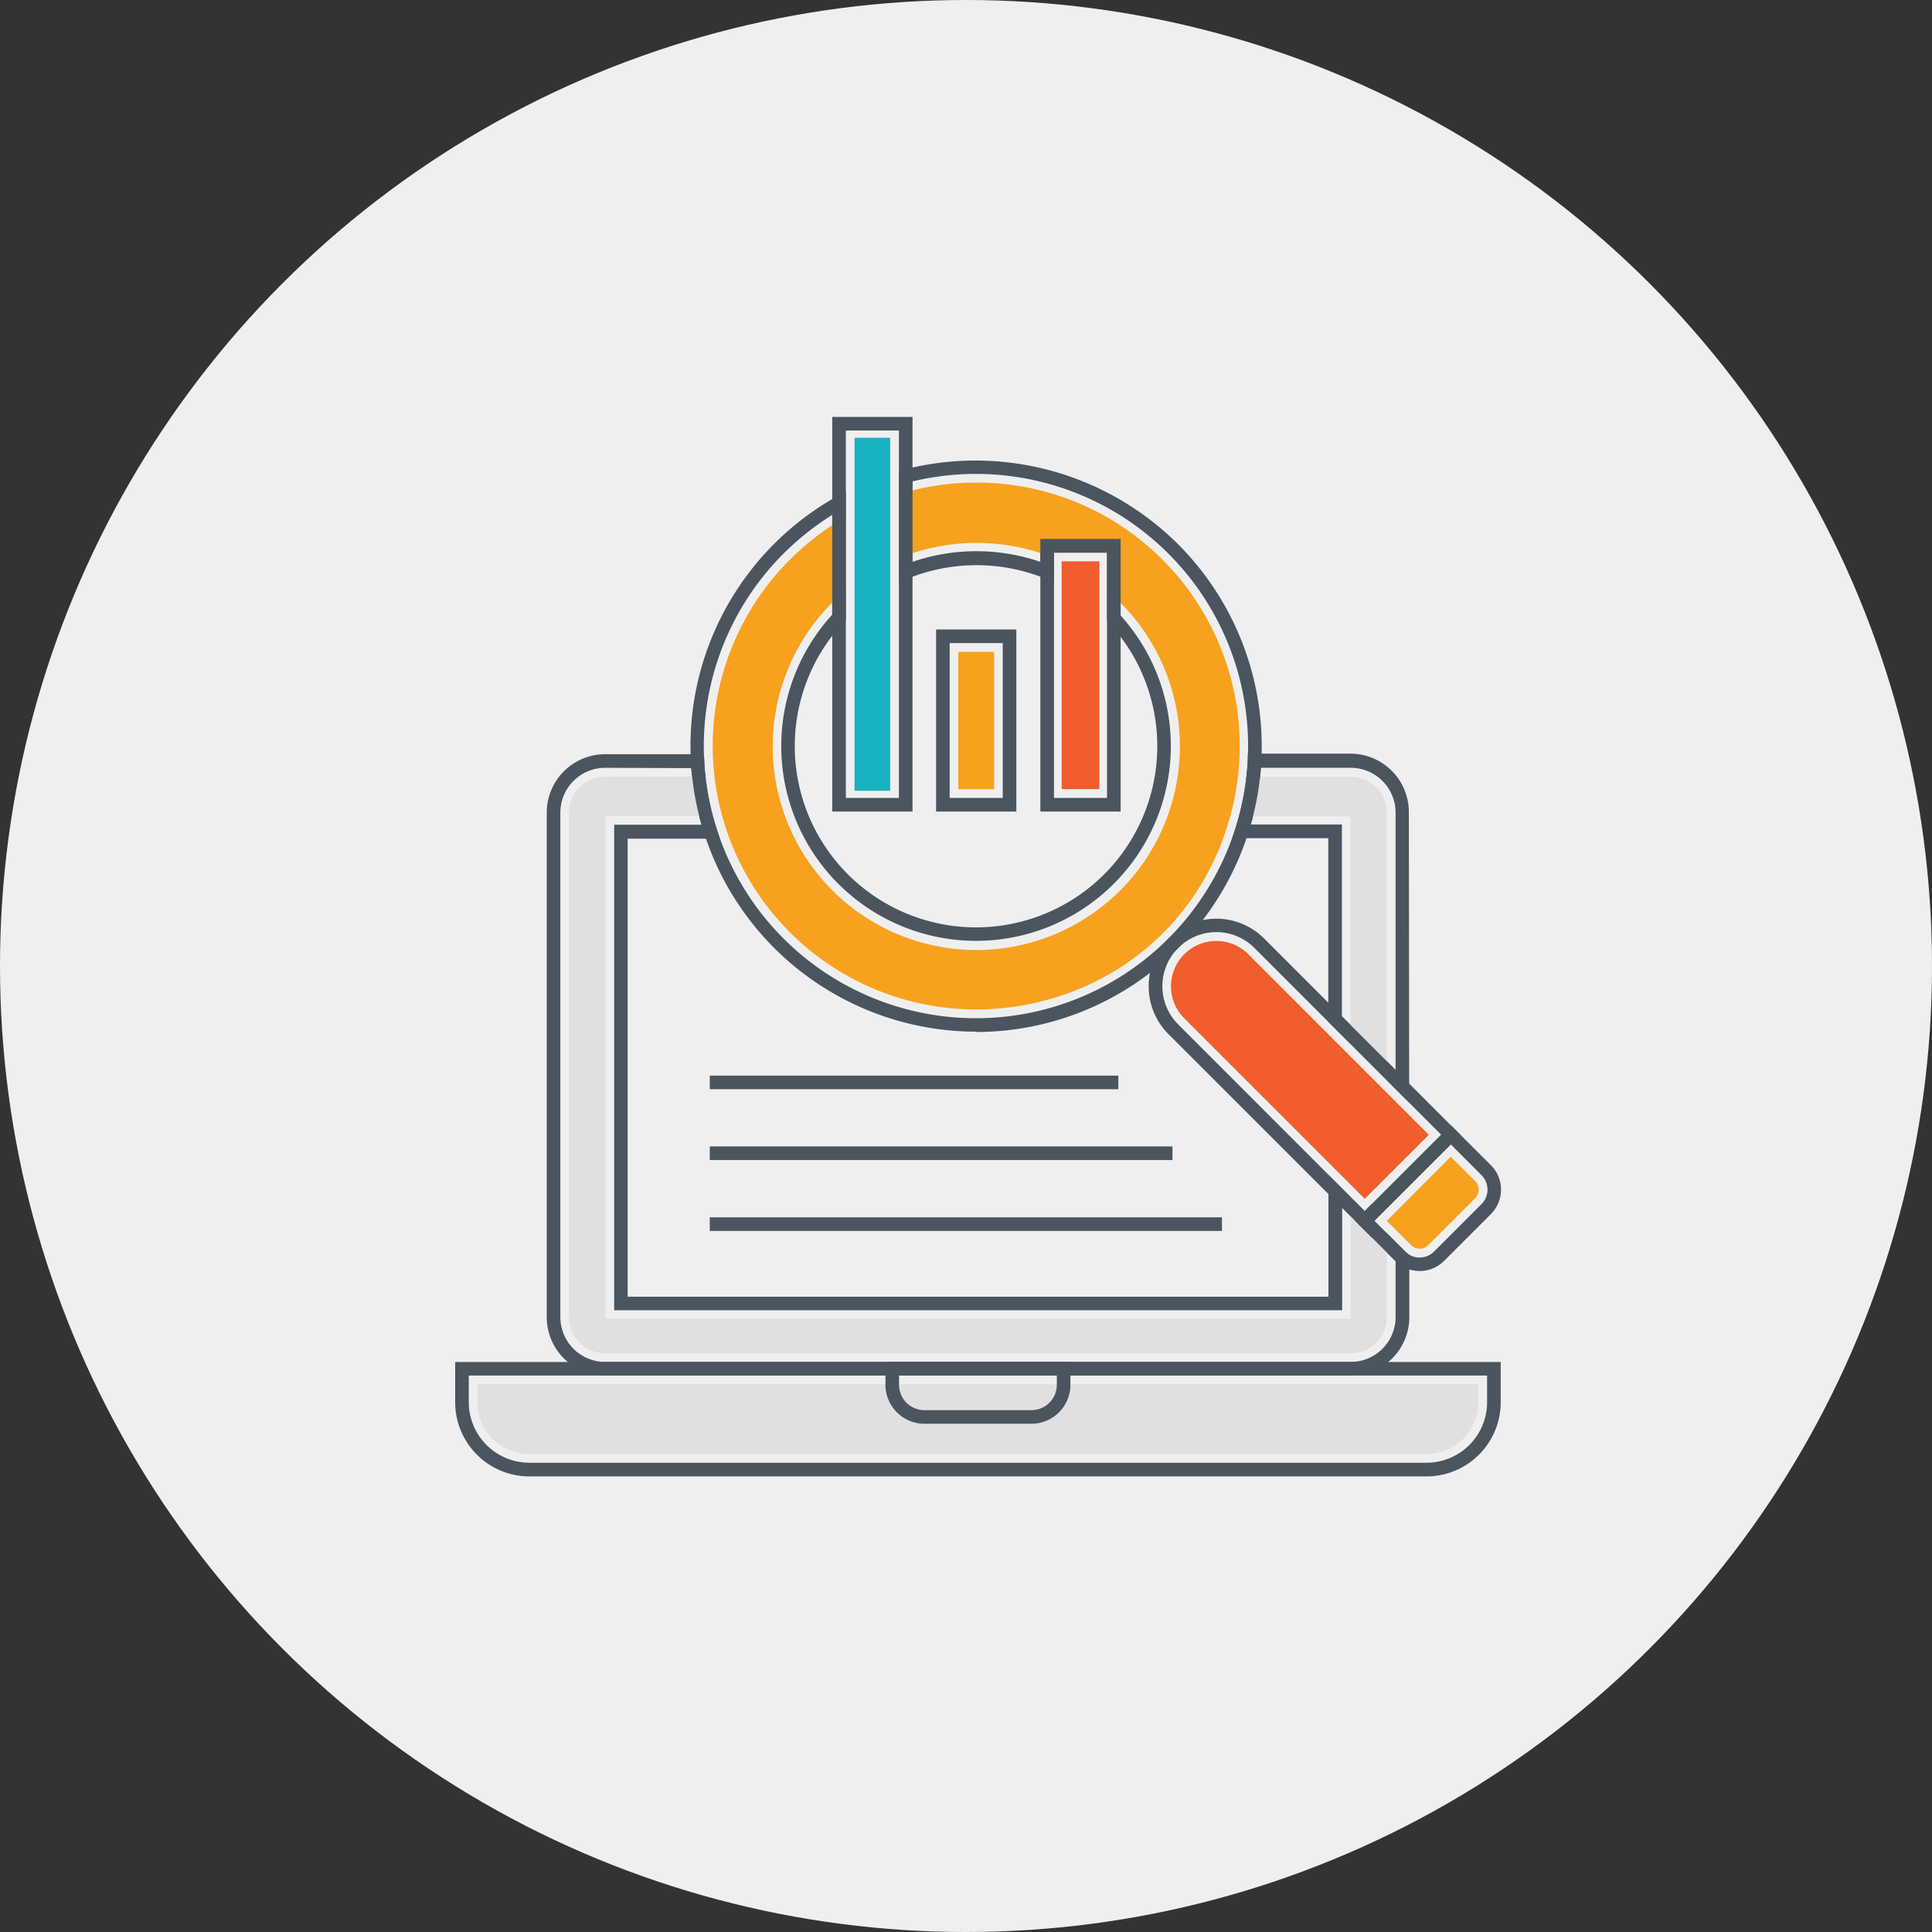 <?xml version="1.0" encoding="UTF-8"?> <svg xmlns="http://www.w3.org/2000/svg" viewBox="0 0 283.96 283.96"><rect x="0" y="0" width="283.96" height="283.96" fill="#333333" stroke="none"/><defs><style>.cls-1{fill:#f0efef;}.cls-2{fill:#4a555f;}.cls-3{fill:#e0e0e0;}.cls-4{fill:#f8a11e;}.cls-5{fill:#f15d2d;}.cls-6{fill:#17b3c0;}</style></defs><g id="Layer_2" data-name="Layer 2"><g id="Layer_1-2" data-name="Layer 1"><circle class="cls-1" cx="141.98" cy="141.98" r="141.98"></circle><path class="cls-2" d="M209.67,217H77.8a10.91,10.91,0,0,1-10.9-10.9v-5.92H220.57v5.92A10.91,10.91,0,0,1,209.67,217ZM68.9,202.17v3.92a8.91,8.91,0,0,0,8.9,8.9H209.67a8.91,8.91,0,0,0,8.9-8.9v-3.92Z"></path><path class="cls-3" d="M77.8,212.71a6.63,6.63,0,0,1-6.62-6.62v-1.64H216.29v1.64a6.63,6.63,0,0,1-6.62,6.62Z"></path><path class="cls-3" d="M209.67,213.71H77.8a7.63,7.63,0,0,1-7.62-7.62v-2.64H217.29v2.64A7.63,7.63,0,0,1,209.67,213.71ZM72.18,205.45v.64a5.62,5.62,0,0,0,5.62,5.62H209.67a5.62,5.62,0,0,0,5.62-5.62v-.64Z"></path><path class="cls-2" d="M151.6,209.26H135.87a5.74,5.74,0,0,1-5.73-5.73v-3.36h27.19v3.36A5.74,5.74,0,0,1,151.6,209.26Zm-19.46-7.09v1.36a3.73,3.73,0,0,0,3.73,3.73H151.6a3.73,3.73,0,0,0,3.73-3.73v-1.36Z"></path><path class="cls-2" d="M198.54,202.17H88.94a8.59,8.59,0,0,1-8.58-8.59V119.43a8.59,8.59,0,0,1,8.58-8.58h14.52l.06,1c0,1,.15,2.11.3,3.2a36.54,36.54,0,0,0,.68,3.71c.24,1.07.53,2.14.88,3.21l.42,1.3H92.25v67.32h103v-17.9l5.39,5.4,1.06-1v2l4.81,4.82.26.23.37.3v9.13A8.59,8.59,0,0,1,198.54,202.17ZM88.94,112.85a6.59,6.59,0,0,0-6.58,6.58v74.15a6.59,6.59,0,0,0,6.58,6.59h109.6a6.6,6.6,0,0,0,6.58-6.59v-8.21l0,0h0l-7.85-7.86v15.07h-107V121.22h12.83c-.2-.68-.37-1.37-.53-2-.29-1.23-.53-2.54-.72-3.91-.1-.81-.19-1.62-.25-2.41Zm118.18,49.23-11.89-11.89v-27H181.12l.42-1.3c.34-1.07.63-2.14.87-3.19s.46-2.16.63-3.32.3-2.44.36-3.61l0-1h15.09a8.59,8.59,0,0,1,8.58,8.58Zm-9.89-12.72,7.89,7.89V119.43a6.59,6.59,0,0,0-6.58-6.58H185.33c-.07.93-.17,1.89-.31,2.85-.18,1.21-.4,2.38-.66,3.48-.15.67-.33,1.36-.52,2h13.39Z"></path><path class="cls-3" d="M200.68,179.52v-.17l-.09.07-1.08-1.08v16.48H88V119h15.56a38.3,38.3,0,0,1-.71-3.82H88.94a4.31,4.31,0,0,0-4.31,4.3v74.15a4.31,4.31,0,0,0,4.31,4.31H198.53a4.32,4.32,0,0,0,4.31-4.31V181.67Zm-2.15-64.39H186a7.66,7.66,0,0,1-1.92.43c-.16,1.13-.37,2.26-.64,3.39h16.12v34.11l3.33,3.33v-37A4.31,4.31,0,0,0,198.53,115.13Z"></path><path class="cls-3" d="M198.54,198.89H88.94a5.32,5.32,0,0,1-5.31-5.31V119.43a5.32,5.32,0,0,1,5.31-5.3H103.7l.12.87a36.54,36.54,0,0,0,.68,3.71l.29,1.24H89v73.87H198.51v-17.9l2.11,2.12,1.06-1v2l2.16,2.15v12.33A5.31,5.31,0,0,1,198.54,198.89ZM88.94,116.13a3.31,3.31,0,0,0-3.31,3.3v74.15a3.31,3.31,0,0,0,3.31,3.31h109.6a3.31,3.31,0,0,0,3.3-3.31v-11.5l-1.33-1.32v15.06H87V118h15.31c-.12-.6-.23-1.2-.32-1.82Zm114.9,42.67-5.33-5.33V120H182.12l.3-1.24c.24-1,.45-2.14.62-3.3l.11-.78.79-.07a6.16,6.16,0,0,0,1.66-.37l.17-.06h12.77a5.31,5.31,0,0,1,5.3,5.3Zm-3.33-6.16,1.33,1.33V119.43a3.3,3.3,0,0,0-3.3-3.3H186.12a8.63,8.63,0,0,1-1.21.32c-.09.51-.18,1-.28,1.5h15.88Z"></path><path class="cls-2" d="M143.46,151.63a42,42,0,0,1-20.63-78.57l1.49-.84V91.13l-.28.29a26.64,26.64,0,1,0,38.93.11l-.27-.29v-10h-7.79v4.34L153.53,85a26.86,26.86,0,0,0-20,0l-1.38.55V69.2l.75-.19A42.2,42.2,0,0,1,173.16,80h0a42,42,0,0,1-29.7,71.68ZM122.32,75.68a40.48,40.48,0,0,0-7.15,5.68,40,40,0,1,0,18.94-10.6V82.58a29,29,0,0,1,18.8,0V79.21H164.7V90.46a28.63,28.63,0,1,1-42.38-.12Z"></path><path class="cls-4" d="M170.13,83a37.83,37.83,0,0,0-37-9.62v7.15a31.19,31.19,0,0,1,20.8,0v-.33h9.79v6.08q.83.72,1.62,1.5a30.92,30.92,0,1,1-43.72,0c.56-.56,1.13-1.08,1.72-1.6V77.74a37.79,37.79,0,0,0-6.53,58.58A37.72,37.72,0,1,0,170.13,83Z"></path><path class="cls-4" d="M143.46,148.37a38.73,38.73,0,0,1-27.38-66.1,39.82,39.82,0,0,1,6.7-5.38l1.54-1V86.66L124,87c-.62.54-1.16,1-1.65,1.54a29.92,29.92,0,1,0,42.29,0c-.49-.49-1-1-1.56-1.46l-.35-.29V81.21h-7.79V82l-1.34-.48a30.26,30.26,0,0,0-20.12,0l-1.34.47V72.61l.73-.21a38.9,38.9,0,0,1,10.62-1.47,38.46,38.46,0,0,1,27.38,11.34h0a38.72,38.72,0,0,1-27.38,66.1ZM122.32,79.61a37.94,37.94,0,0,0-4.83,4.08,36.73,36.73,0,1,0,51.93,0h0a36.38,36.38,0,0,0-4.72-4v6.15c.46.41.9.83,1.32,1.24a31.92,31.92,0,1,1-45.12,0c.43-.44.9-.88,1.42-1.34Zm30.78-.4H164a36.86,36.86,0,0,0-29.91-5.08v5A32.34,32.34,0,0,1,153.1,79.21Z"></path><path class="cls-2" d="M200.59,180.84,171.74,152a9.94,9.94,0,0,1,14.06-14.06l28.85,28.86ZM178.77,137a7.95,7.95,0,0,0-5.61,13.56L200.59,178l11.23-11.22-27.44-27.44A7.87,7.87,0,0,0,178.77,137Z"></path><path class="cls-5" d="M174.77,149a5.66,5.66,0,1,1,8-8l25.83,25.83-8,8Z"></path><path class="cls-5" d="M200.59,176.2l-26.53-26.53a6.66,6.66,0,0,1,9.42-9.42L210,166.79Zm-25.11-27.94,25.11,25.12,6.59-6.59-25.11-25.12a4.66,4.66,0,1,0-6.59,6.59Z"></path><path class="cls-2" d="M208.66,186.81a5.08,5.08,0,0,1-3.58-1.48l-5.9-5.9,14.06-14.06,5.9,5.9a5.08,5.08,0,0,1,0,7.16l-6.9,6.9A5.09,5.09,0,0,1,208.66,186.81ZM202,179.43l4.49,4.48a3,3,0,0,0,4.32,0l6.9-6.9a3,3,0,0,0,0-4.32l-4.48-4.49Z"></path><path class="cls-4" d="M208.66,182.53a.76.76,0,0,1-.55-.23l-2.88-2.87,8-8,2.88,2.88a.77.77,0,0,1,0,1.1l-6.9,6.9A.76.76,0,0,1,208.66,182.53Z"></path><path class="cls-4" d="M208.66,183.53a1.75,1.75,0,0,1-1.26-.52l-3.58-3.58,9.41-9.42,3.59,3.58a1.79,1.79,0,0,1,0,2.52l-6.9,6.9A1.77,1.77,0,0,1,208.66,183.53Zm-2-4.1,2,2,6.59-6.59-2-2Z"></path><polygon class="cls-2" points="201.68 181.91 199.18 179.43 201.68 176.94 201.68 181.91"></polygon><polygon class="cls-2" points="201.68 181.8 199.59 179.87 199.59 178.99 201.68 177.06 201.68 181.8"></polygon><polygon class="cls-2" points="201.68 181.94 199.18 179.43 201.68 176.93 201.68 181.94"></polygon><rect class="cls-2" x="104.32" y="158.09" width="60.05" height="2"></rect><rect class="cls-2" x="104.32" y="168.5" width="68.01" height="2"></rect><rect class="cls-2" x="104.32" y="178.92" width="75.28" height="2"></rect><path class="cls-2" d="M134.12,119.28h-11.8v-58h11.8Zm-9.8-2h7.8v-54h-7.8Z"></path><rect class="cls-6" x="125.6" y="64.34" width="5.24" height="51.88"></rect><path class="cls-2" d="M149.38,119.28h-11.8V92.52h11.8Zm-9.8-2h7.8V94.52h-7.8Z"></path><rect class="cls-4" x="140.84" y="95.81" width="5.28" height="20.19"></rect><path class="cls-2" d="M164.71,119.28h-11.8V79.21h11.8Zm-9.8-2h7.8V81.21h-7.8Z"></path><rect class="cls-5" x="156.04" y="82.5" width="5.54" height="33.48"></rect></g></g></svg> 